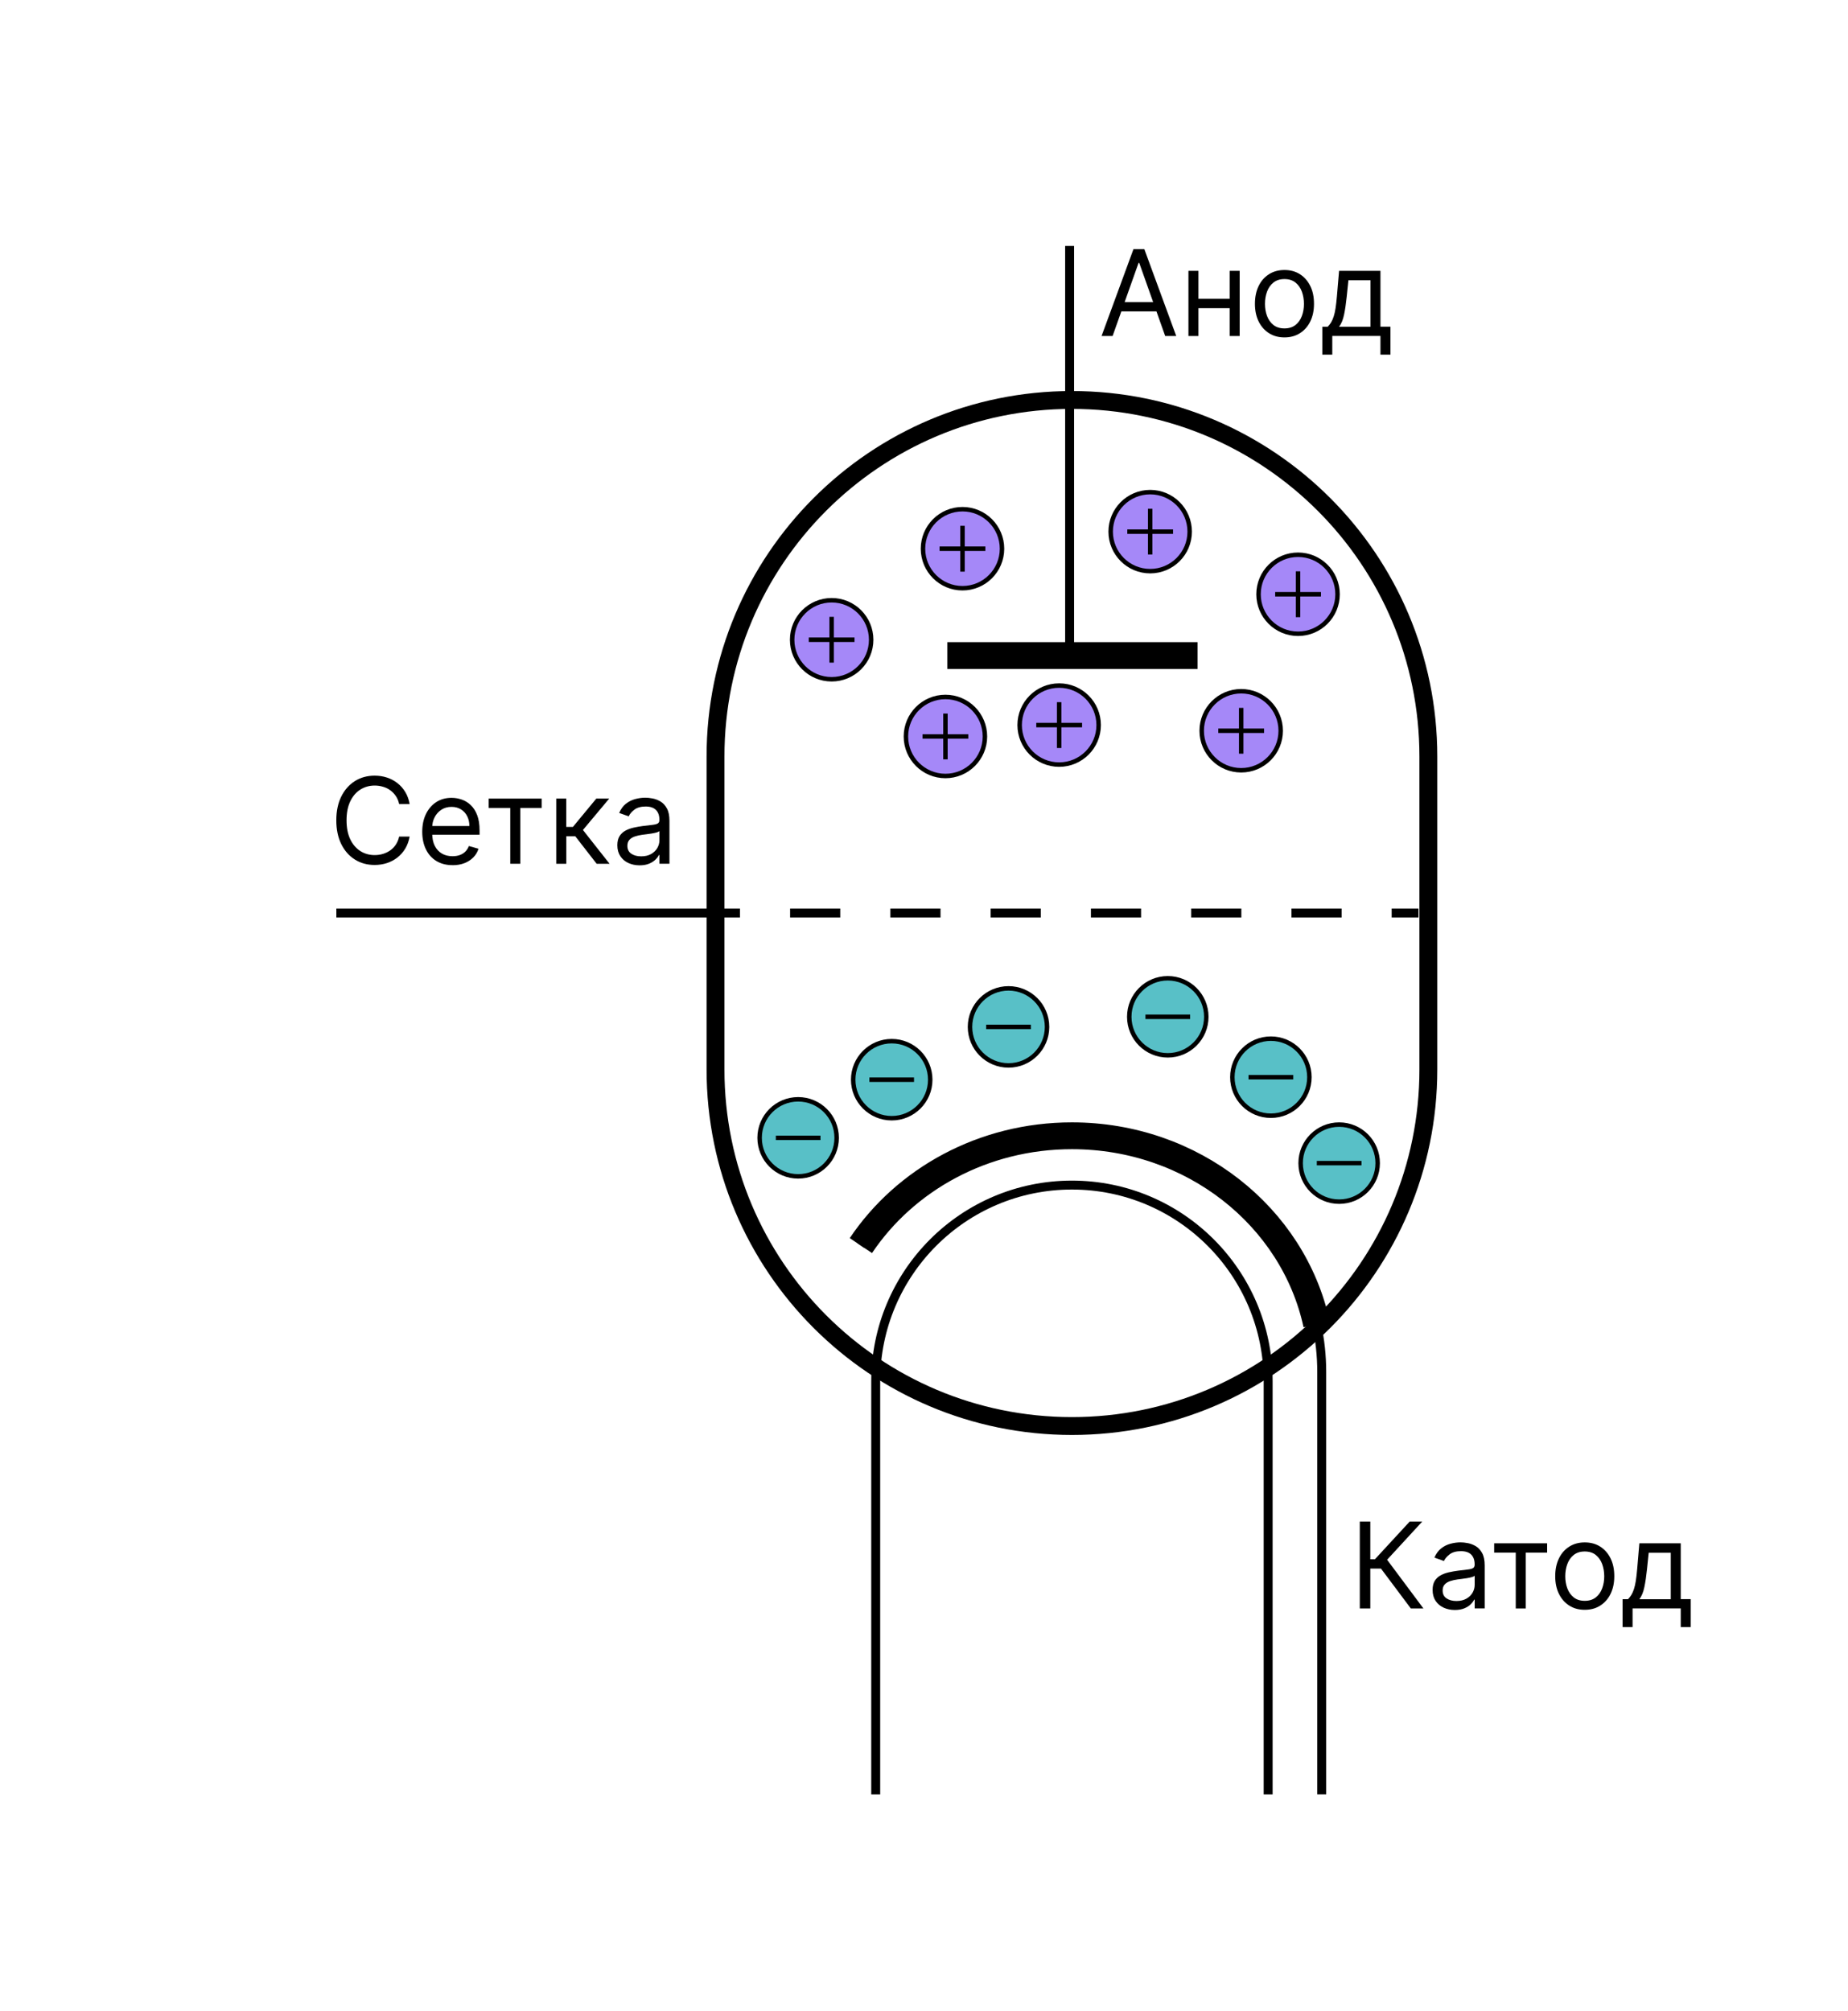 <?xml version="1.0" encoding="UTF-8"?> <svg xmlns="http://www.w3.org/2000/svg" id="radio-lamp" viewBox="0 0 413.55 450"> <defs> <style>.cls-1,.cls-2,.cls-3,.cls-4,.cls-5{fill:none;}.cls-1,.cls-2,.cls-3,.cls-4,.cls-5,.cls-6,.cls-7{stroke:#000;stroke-linejoin:round;}.cls-2{stroke-dasharray:0 0 0 0 0 0 11.22 11.22;}.cls-2,.cls-5{stroke-width:2px;}.cls-3{stroke-width:6px;}.cls-4{stroke-width:4px;}.cls-6{fill:#a588f8;}.cls-7{fill:#58c0c7;}</style> </defs> <g id="_03"> <path class="cls-4" d="M239.88,89.49h0c44.05,0,79.76,35.71,79.76,79.77v70.03c0,44.06-35.71,79.77-79.76,79.77h0c-44.05,0-79.76-35.71-79.76-79.77v-70.03c0-44.06,35.71-79.77,79.76-79.77Z"></path> <path class="cls-5" d="M195.97,401.46v-92.4c0-24.25,19.66-43.91,43.91-43.91h0c24.25,0,43.91,19.66,43.91,43.91v92.4"></path> <line class="cls-5" x1="239.36" y1="55.03" x2="239.36" y2="146.67"></line> <line class="cls-3" x1="211.99" y1="146.67" x2="268" y2="146.67"></line> <path class="cls-5" d="M192.65,278.69c9.91-14.77,27.36-24.57,47.23-24.57h0c30.87,0,55.9,23.66,55.9,52.84v94.49"></path> <path class="cls-3" d="M192.65,278.69c9.91-14.77,27.36-24.57,47.23-24.57h0c27.01,0,49.55,18.11,54.76,42.19"></path> <g> <circle class="cls-6" cx="215.39" cy="122.77" r="8.84"></circle> <g> <line class="cls-1" x1="215.39" y1="117.65" x2="215.39" y2="127.9"></line> <line class="cls-1" x1="220.51" y1="122.77" x2="210.26" y2="122.77"></line> </g> </g> <g> <circle class="cls-6" cx="186.11" cy="143.14" r="8.84"></circle> <g> <line class="cls-1" x1="186.11" y1="138.01" x2="186.11" y2="148.26"></line> <line class="cls-1" x1="191.23" y1="143.14" x2="180.99" y2="143.14"></line> </g> </g> <g> <circle class="cls-6" cx="257.39" cy="118.95" r="8.84"></circle> <g> <line class="cls-1" x1="257.39" y1="113.83" x2="257.39" y2="124.08"></line> <line class="cls-1" x1="262.51" y1="118.95" x2="252.27" y2="118.95"></line> </g> </g> <g> <circle class="cls-6" cx="290.48" cy="132.96" r="8.84"></circle> <g> <line class="cls-1" x1="290.48" y1="127.83" x2="290.48" y2="138.08"></line> <line class="cls-1" x1="295.61" y1="132.96" x2="285.36" y2="132.96"></line> </g> </g> <g> <circle class="cls-6" cx="211.57" cy="164.78" r="8.84"></circle> <g> <line class="cls-1" x1="211.57" y1="159.65" x2="211.57" y2="169.9"></line> <line class="cls-1" x1="216.69" y1="164.78" x2="206.44" y2="164.78"></line> </g> </g> <g> <circle class="cls-6" cx="277.76" cy="163.5" r="8.84"></circle> <g> <line class="cls-1" x1="277.76" y1="158.38" x2="277.76" y2="168.63"></line> <line class="cls-1" x1="282.88" y1="163.5" x2="272.63" y2="163.5"></line> </g> </g> <g> <circle class="cls-6" cx="237.02" cy="162.23" r="8.84"></circle> <g> <line class="cls-1" x1="237.02" y1="157.11" x2="237.02" y2="167.36"></line> <line class="cls-1" x1="242.15" y1="162.23" x2="231.9" y2="162.23"></line> </g> </g> <g> <circle class="cls-7" cx="199.55" cy="241.57" r="8.62"></circle> <line class="cls-1" x1="204.54" y1="241.57" x2="194.55" y2="241.57"></line> </g> <g> <circle class="cls-7" cx="284.4" cy="241.01" r="8.62"></circle> <line class="cls-1" x1="289.4" y1="241.01" x2="279.4" y2="241.01"></line> </g> <g> <circle class="cls-7" cx="261.33" cy="227.5" r="8.62"></circle> <line class="cls-1" x1="266.33" y1="227.5" x2="256.33" y2="227.5"></line> </g> <g> <circle class="cls-7" cx="225.69" cy="229.76" r="8.62"></circle> <line class="cls-1" x1="230.69" y1="229.76" x2="220.69" y2="229.76"></line> </g> <g> <circle class="cls-7" cx="178.61" cy="254.58" r="8.62"></circle> <line class="cls-1" x1="183.61" y1="254.58" x2="173.62" y2="254.58"></line> </g> <g> <circle class="cls-7" cx="299.68" cy="260.24" r="8.62"></circle> <line class="cls-1" x1="304.68" y1="260.24" x2="294.68" y2="260.24"></line> </g> <g> <path d="M248.98,75.18h-2.47l7.14-19.44h2.43l7.14,19.44h-2.47l-5.81-16.36h-.15l-5.81,16.36h0Zm.91-7.59h9.95v2.09h-9.95v-2.09Z"></path> <path d="M268.19,60.6v14.58h-2.24v-14.58h2.24Zm7.52,6.26v2.09h-8.05v-2.09h8.05Zm1.71-6.26v14.58h-2.24v-14.58h2.24Z"></path> <path d="M287.44,75.49c-1.32,0-2.47-.31-3.46-.94-.99-.63-1.76-1.5-2.32-2.63-.55-1.13-.83-2.44-.83-3.95s.28-2.84,.83-3.98,1.33-2.01,2.32-2.64c.99-.63,2.14-.94,3.46-.94s2.47,.31,3.46,.94c.99,.63,1.76,1.51,2.32,2.64s.83,2.46,.83,3.98-.28,2.82-.83,3.95-1.33,2-2.32,2.63c-.99,.63-2.14,.94-3.46,.94Zm0-2.01c1,0,1.82-.26,2.47-.77s1.12-1.19,1.43-2.02c.31-.84,.46-1.74,.46-2.71s-.16-1.88-.46-2.72c-.31-.84-.79-1.52-1.43-2.04-.65-.52-1.47-.78-2.47-.78s-1.82,.26-2.47,.78-1.12,1.2-1.43,2.04c-.31,.84-.46,1.75-.46,2.72s.15,1.88,.46,2.71,.79,1.51,1.43,2.02,1.47,.77,2.47,.77Z"></path> <path d="M295.91,79.36v-6.26h1.22c.3-.31,.55-.65,.77-1.01,.21-.36,.4-.79,.56-1.29s.3-1.1,.41-1.82,.21-1.59,.3-2.61l.49-5.77h9.26v12.49h2.24v6.26h-2.24v-4.18h-10.78v4.18h-2.23Zm3.76-6.25h7.02v-10.4h-4.94l-.38,3.68c-.16,1.53-.35,2.86-.59,4-.23,1.14-.61,2.05-1.12,2.72h.01Z"></path> </g> <g> <path d="M91.67,179.9h-2.35c-.14-.68-.38-1.27-.73-1.78s-.76-.94-1.25-1.3-1.03-.62-1.63-.79c-.59-.18-1.21-.27-1.86-.27-1.18,0-2.24,.3-3.19,.89s-1.71,1.47-2.27,2.63-.84,2.58-.84,4.26,.28,3.1,.84,4.26,1.32,2.03,2.27,2.63,2.02,.89,3.19,.89c.65,0,1.27-.09,1.86-.27s1.14-.44,1.63-.79c.49-.35,.91-.78,1.25-1.3s.59-1.11,.73-1.78h2.35c-.18,.99-.5,1.88-.97,2.67-.47,.78-1.05,1.45-1.75,2s-1.48,.96-2.34,1.25c-.86,.28-1.79,.43-2.77,.43-1.66,0-3.13-.4-4.42-1.21-1.29-.81-2.31-1.96-3.05-3.46s-1.11-3.27-1.11-5.32,.37-3.82,1.11-5.32c.74-1.49,1.76-2.64,3.05-3.46,1.29-.81,2.77-1.21,4.42-1.21,.98,0,1.9,.14,2.77,.43,.86,.28,1.64,.7,2.34,1.25s1.28,1.21,1.75,1.99,.79,1.67,.97,2.67h0Z"></path> <path d="M101.28,193.57c-1.4,0-2.62-.31-3.63-.93-1.02-.62-1.8-1.5-2.34-2.62-.55-1.12-.82-2.43-.82-3.92s.27-2.81,.82-3.95,1.31-2.03,2.3-2.68c.98-.64,2.13-.96,3.45-.96,.76,0,1.51,.13,2.25,.38s1.41,.66,2.02,1.23,1.09,1.31,1.45,2.25c.36,.93,.54,2.08,.54,3.44v.95h-11.24v-1.94h8.96c0-.82-.16-1.56-.49-2.2-.33-.65-.79-1.16-1.39-1.53s-1.3-.56-2.11-.56c-.89,0-1.66,.22-2.31,.66-.65,.44-1.15,1.01-1.5,1.71-.35,.7-.52,1.46-.52,2.26v1.29c0,1.1,.19,2.03,.57,2.79s.92,1.34,1.6,1.74c.68,.4,1.48,.59,2.38,.59,.59,0,1.12-.08,1.6-.25s.89-.42,1.24-.76,.62-.76,.81-1.27l2.16,.61c-.23,.73-.61,1.38-1.15,1.93-.54,.55-1.2,.98-1.99,1.29s-1.68,.46-2.67,.46h0Z"></path> <path d="M109.36,180.77v-2.09h11.85v2.09h-4.78v12.49h-2.24v-12.49h-4.83Z"></path> <path d="M124.48,193.26v-14.58h2.24v6.34h1.48l5.24-6.34h2.89l-5.88,7.02,5.96,7.56h-2.89l-4.78-6.15h-2.01v6.15h-2.25Z"></path> <path d="M143.12,193.61c-.92,0-1.76-.18-2.52-.53-.75-.35-1.35-.86-1.79-1.53-.44-.67-.66-1.48-.66-2.43,0-.83,.16-1.51,.49-2.04,.33-.52,.77-.93,1.32-1.23s1.16-.52,1.83-.67,1.34-.27,2.02-.36c.89-.11,1.61-.2,2.16-.26s.96-.16,1.21-.31c.26-.15,.38-.4,.38-.76v-.08c0-.94-.25-1.66-.76-2.18-.51-.52-1.28-.78-2.31-.78s-1.91,.23-2.52,.7-1.04,.97-1.28,1.5l-2.13-.76c.38-.89,.89-1.58,1.52-2.07,.64-.5,1.33-.84,2.09-1.04s1.5-.3,2.24-.3c.47,0,1.01,.05,1.62,.17,.61,.11,1.2,.34,1.78,.68,.57,.34,1.05,.86,1.43,1.55s.57,1.61,.57,2.77v9.61h-2.24v-1.97h-.11c-.15,.32-.4,.66-.76,1.02-.35,.36-.83,.67-1.42,.92s-1.31,.38-2.15,.38h-.01Zm.34-2.01c.89,0,1.63-.17,2.25-.52,.61-.35,1.07-.8,1.39-1.35,.31-.55,.47-1.13,.47-1.74v-2.05c-.09,.11-.3,.22-.62,.31s-.69,.17-1.1,.24c-.42,.07-.82,.12-1.21,.17s-.7,.09-.94,.12c-.58,.08-1.12,.2-1.63,.37-.5,.17-.91,.42-1.21,.75-.31,.33-.46,.78-.46,1.35,0,.78,.29,1.37,.87,1.76s1.31,.59,2.21,.59h-.02Z"></path> </g> <g> <path d="M315.72,359.88l-6.68-8.92h-2.39v8.92h-2.35v-19.44h2.35v8.43h1.03l7.78-8.43h2.81l-7.86,8.54,8.13,10.9h-2.82Z"></path> <path d="M325.56,360.22c-.92,0-1.76-.18-2.52-.53-.75-.35-1.35-.86-1.79-1.53s-.66-1.48-.66-2.43c0-.83,.16-1.51,.49-2.04,.33-.52,.77-.93,1.32-1.23,.55-.3,1.16-.52,1.83-.67,.67-.15,1.34-.27,2.02-.36,.89-.11,1.61-.2,2.16-.26,.55-.06,.96-.16,1.21-.31,.26-.15,.38-.4,.38-.76v-.08c0-.94-.25-1.66-.76-2.18s-1.28-.78-2.31-.78-1.91,.23-2.52,.7-1.04,.97-1.28,1.5l-2.13-.76c.38-.89,.89-1.58,1.52-2.07,.64-.5,1.33-.84,2.09-1.04s1.5-.3,2.24-.3c.47,0,1.01,.05,1.62,.17,.61,.11,1.2,.34,1.78,.68,.57,.34,1.05,.86,1.43,1.55s.57,1.61,.57,2.77v9.61h-2.24v-1.97h-.11c-.15,.32-.4,.66-.76,1.02-.35,.36-.83,.67-1.42,.92-.59,.25-1.31,.38-2.15,.38h0Zm.34-2.01c.89,0,1.63-.17,2.25-.52,.61-.35,1.07-.8,1.39-1.35,.31-.55,.47-1.13,.47-1.74v-2.05c-.09,.11-.3,.22-.62,.31s-.69,.17-1.1,.24c-.42,.07-.82,.12-1.21,.17-.39,.05-.7,.09-.94,.12-.58,.08-1.12,.2-1.63,.37-.5,.17-.91,.42-1.21,.75-.31,.33-.46,.78-.46,1.35,0,.78,.29,1.37,.87,1.76s1.31,.59,2.21,.59h-.02Z"></path> <path d="M334.37,347.39v-2.09h11.85v2.09h-4.78v12.49h-2.24v-12.49h-4.83Z"></path> <path d="M354.64,360.18c-1.32,0-2.47-.31-3.46-.94s-1.76-1.5-2.32-2.63c-.55-1.13-.83-2.44-.83-3.95s.28-2.84,.83-3.98,1.33-2.01,2.32-2.64c.99-.63,2.14-.94,3.46-.94s2.47,.31,3.46,.94,1.76,1.51,2.32,2.64,.83,2.46,.83,3.98-.28,2.82-.83,3.95-1.33,2-2.32,2.63c-.99,.63-2.14,.94-3.46,.94Zm0-2.01c1,0,1.82-.26,2.47-.77s1.12-1.19,1.43-2.02c.31-.84,.46-1.74,.46-2.71s-.16-1.88-.46-2.72c-.31-.84-.79-1.52-1.43-2.04-.65-.52-1.47-.78-2.47-.78s-1.82,.26-2.47,.78-1.12,1.2-1.43,2.04-.46,1.75-.46,2.72,.15,1.88,.46,2.71,.79,1.51,1.43,2.02,1.47,.77,2.47,.77Z"></path> <path d="M363.11,364.06v-6.26h1.22c.3-.31,.55-.65,.77-1.01,.21-.36,.4-.79,.56-1.29s.3-1.1,.41-1.82,.21-1.59,.3-2.61l.49-5.77h9.26v12.49h2.24v6.26h-2.24v-4.18h-10.78v4.18h-2.23Zm3.76-6.25h7.02v-10.4h-4.94l-.38,3.68c-.16,1.53-.35,2.86-.59,4-.23,1.14-.61,2.05-1.12,2.72h.01Z"></path> </g> <g> <line class="cls-5" x1="159.59" y1="204.28" x2="165.59" y2="204.28"></line> <line class="cls-2" x1="176.81" y1="204.28" x2="305.82" y2="204.28"></line> <line class="cls-5" x1="311.43" y1="204.28" x2="317.43" y2="204.28"></line> </g> <line class="cls-5" x1="75.27" y1="204.28" x2="160.86" y2="204.28"></line> </g> </svg> 